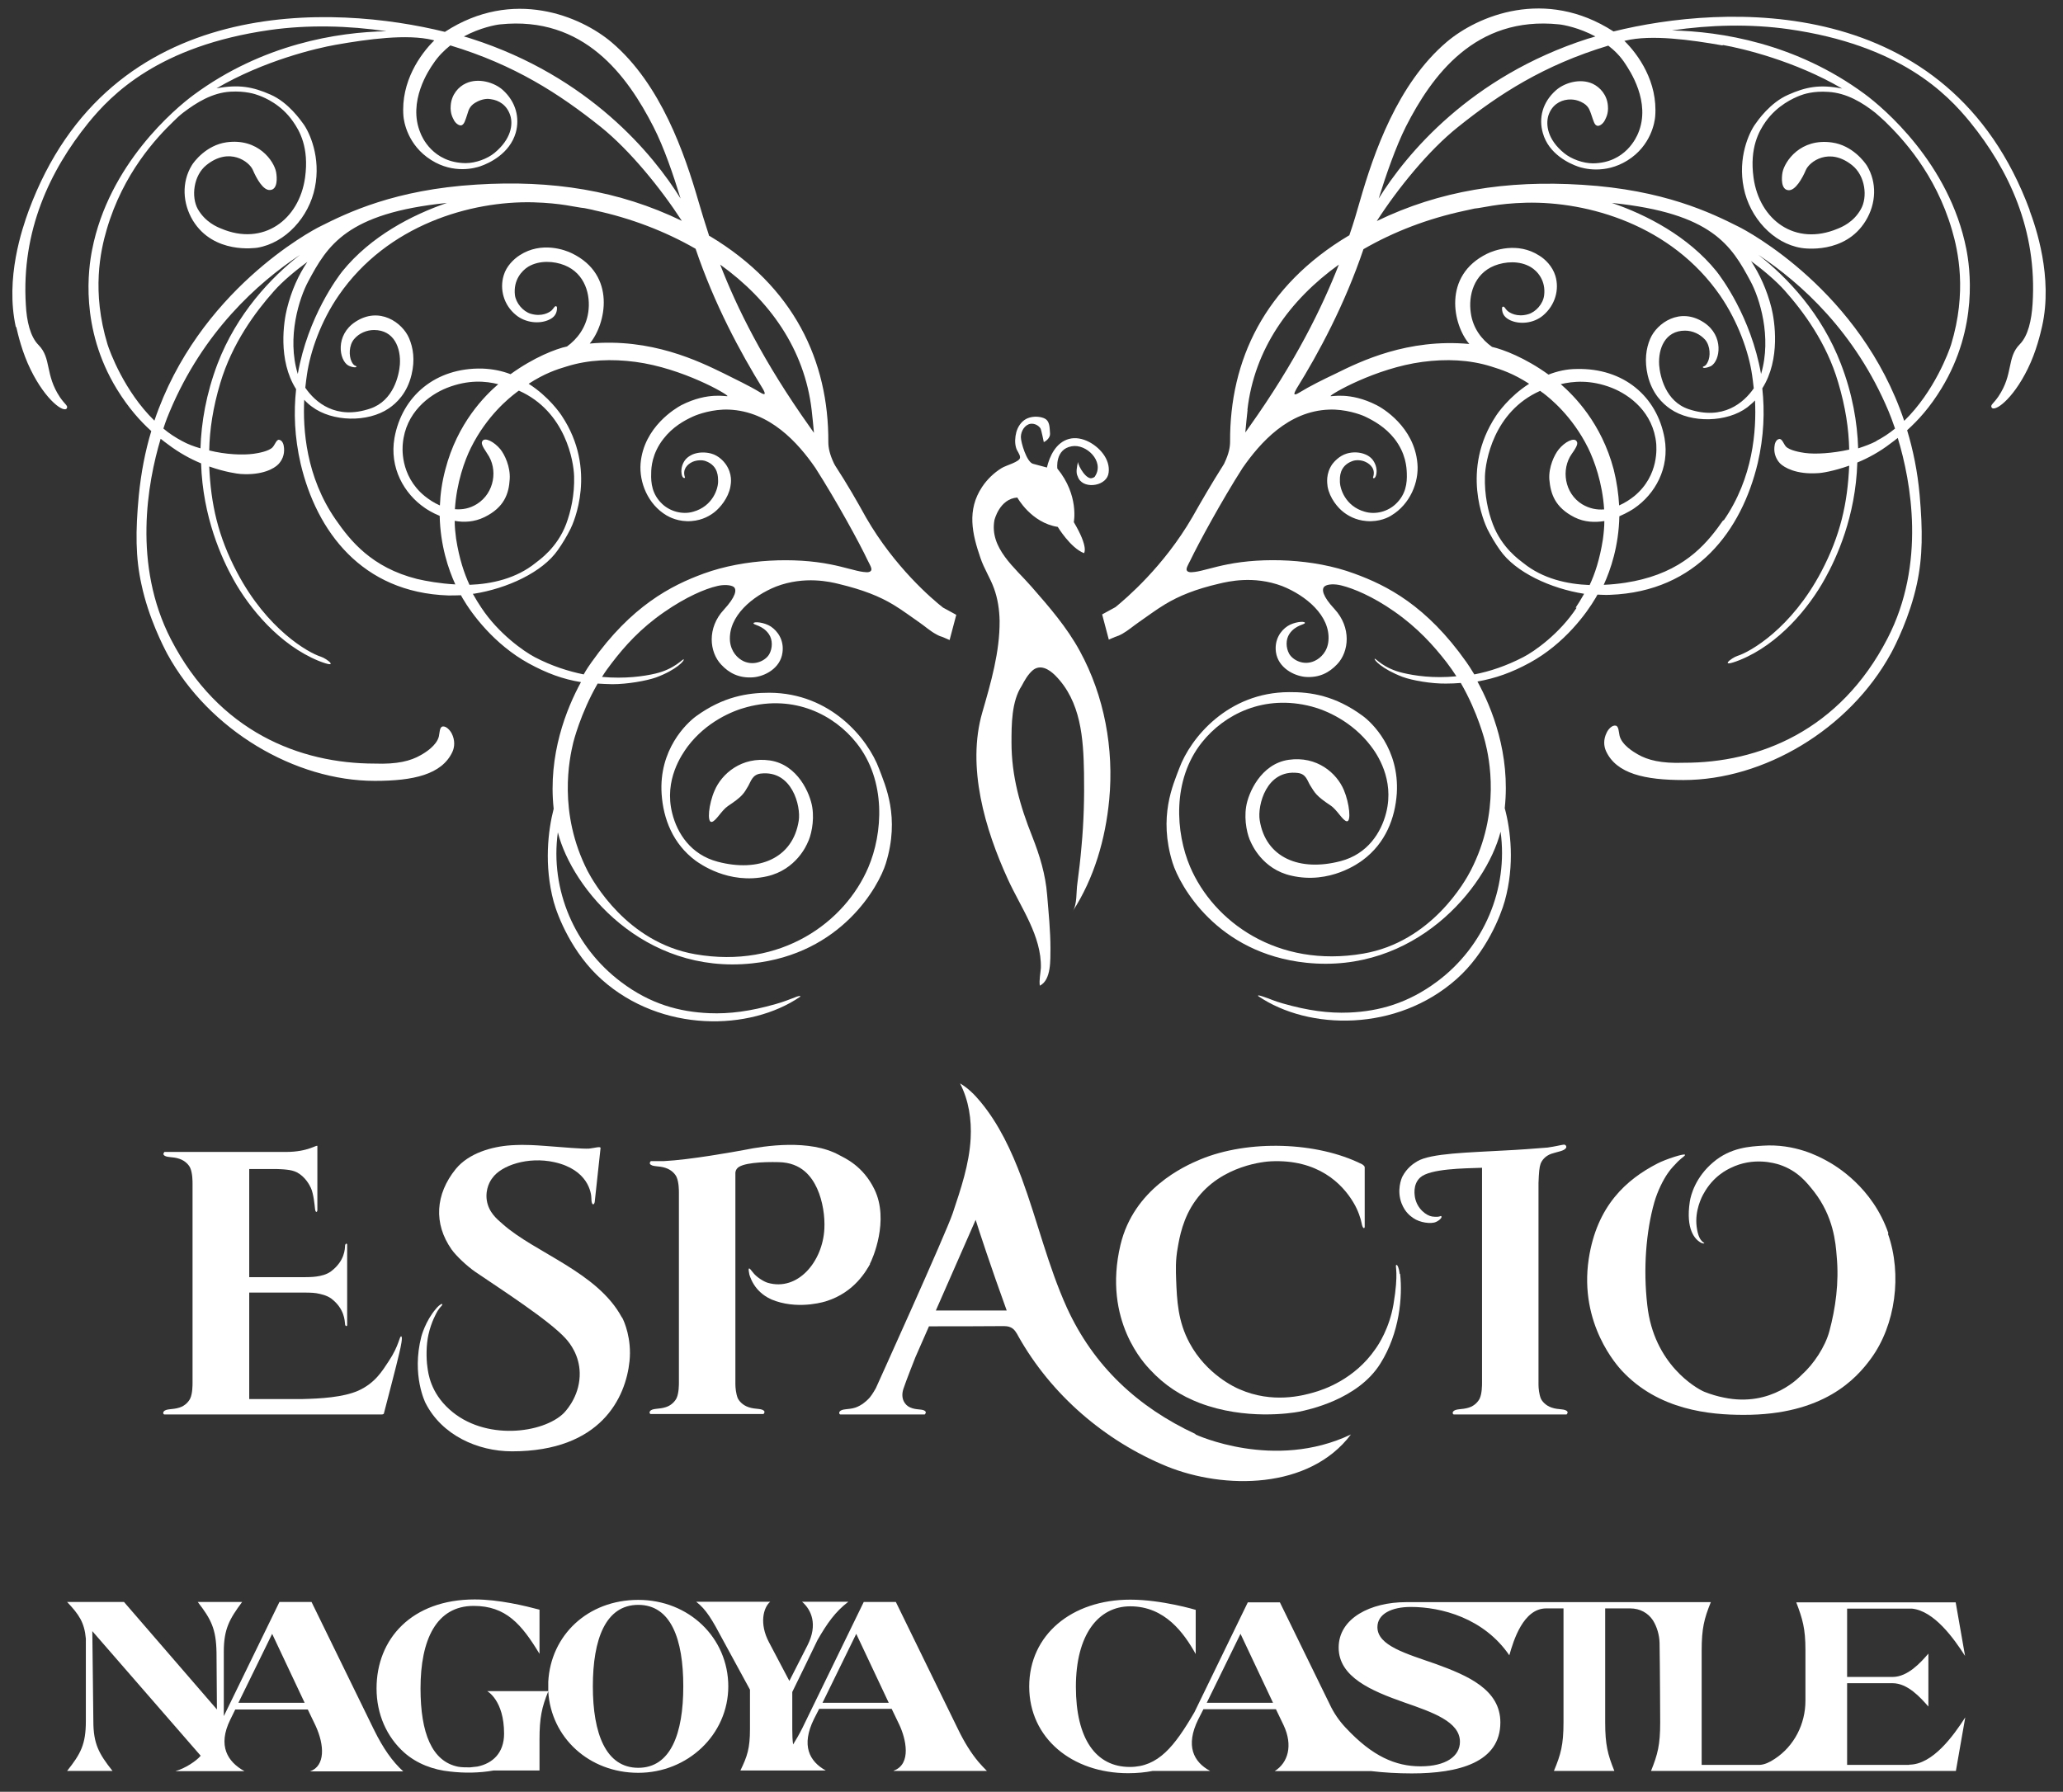<svg width="99" height="86" viewBox="0 0 99 86" fill="none" xmlns="http://www.w3.org/2000/svg">
<rect x="0" y="0" width="99" height="86" fill="#333333" stroke="none"/>
<path d="M97.41 10.11C93.52 -0.42 82.68 0.21 77.43 1.51C74.15 -0.61 70.91 0.76 69.43 2.01C67.06 4.02 65.92 7.36 65.26 9.65C65.12 10.14 64.96 10.7 64.75 11.3C64.75 11.3 64.73 11.3 64.72 11.31C60.67 13.73 59.01 17.3 59.03 21.2C59.03 21.46 58.97 21.78 58.76 22.22C58.75 22.26 58.72 22.29 58.7 22.33C58.13 23.23 57.65 24.06 57.22 24.82C55.84 27.2 54.03 28.73 53.53 29.14L52.89 29.49L53.21 30.7L53.51 30.57C53.51 30.57 53.59 30.55 53.62 30.53L53.68 30.51C53.74 30.48 53.81 30.45 53.86 30.42C54.14 30.26 54.38 30.05 54.64 29.87C55.06 29.58 55.47 29.27 55.9 29.01C56.58 28.6 57.36 28.28 58.52 28.01C58.91 27.92 60.15 27.61 61.53 28.13C62.66 28.58 63.85 29.55 63.75 30.75C63.71 31.26 63.39 31.58 63.09 31.72C62.56 31.97 62.03 31.68 61.86 31.37C61.71 31.09 61.69 30.7 61.88 30.42C62.18 29.98 62.65 29.98 62.62 29.89C62.59 29.8 62.1 29.85 61.79 30.05C61.45 30.27 61.15 30.71 61.23 31.3C61.34 32.06 62.1 32.44 62.64 32.49C63.32 32.54 63.79 32.28 64.17 31.88C64.74 31.28 64.86 30.12 64.04 29.23C63.47 28.62 63.4 28.27 63.57 28.14C63.71 28.03 64.06 28.02 64.37 28.1C64.94 28.24 65.87 28.62 66.91 29.35C68.03 30.13 68.8 30.99 69.42 31.79C69.59 32.01 69.74 32.23 69.89 32.46C68.78 32.57 67.88 32.43 67.33 32.3C66.38 32.08 66.02 31.59 65.97 31.62C65.92 31.66 66.31 32.11 67.31 32.49C67.77 32.66 68.69 32.82 69.39 32.81C69.64 32.81 69.86 32.8 70.1 32.78C70.93 34.21 71.27 35.61 71.27 35.61C71.46 36.36 72.03 38.96 70.58 41.78C70.33 42.27 68.7 45.21 65.42 45.77C61.29 46.48 58.23 44.23 57.11 41.6C56.42 39.98 56.23 37.45 57.68 35.63C58.75 34.29 60.65 33.31 62.94 33.91C63.64 34.09 64.89 34.63 65.78 35.8C66.06 36.16 66.93 37.4 66.52 39.01C66.28 39.96 65.63 40.99 64.34 41.33C62.37 41.85 60.73 41.17 60.45 39.36C60.34 38.67 60.76 36.92 62.28 37.1C62.68 37.15 62.73 37.46 62.87 37.69C63.1 38.06 63.16 38.2 63.85 38.66C64.17 38.87 64.43 39.39 64.63 39.42C64.85 39.45 64.76 38.56 64.49 37.92C64.15 37.11 63.2 36.27 61.83 36.47C60.5 36.67 59.9 38.07 59.8 38.72C59.69 39.41 59.87 40.13 60.03 40.43C60.07 40.51 60.57 41.72 61.97 42.03C63.83 42.46 65.24 41.4 65.4 41.28C66.49 40.47 66.95 39.27 67.03 38.08C67.16 35.95 65.84 34.68 65.38 34.35C64.07 33.39 62.9 33.21 61.86 33.22C58.92 33.23 57.13 35.42 56.59 36.88C56.3 37.66 55.58 39.19 56.27 41.41C56.61 42.5 58.39 45.76 62.69 46.21C67.88 46.75 71.31 42.64 72.01 39.92C72.39 42.68 71.2 45.44 68.98 47.1C67.58 48.15 66.18 48.54 64.74 48.6C63.76 48.64 62.77 48.51 61.55 48.16C61.15 48.05 60.89 47.92 60.63 47.84C60.57 47.82 60.32 47.73 60.38 47.81C62.8 49.46 67.03 49.54 69.9 46.99C71.33 45.72 72.02 43.93 72.21 43.25C72.7 41.5 72.49 39.82 72.21 38.79C72.49 36.18 71.59 33.97 70.9 32.71C71.76 32.56 72.55 32.28 73.41 31.81C75.08 30.9 76.15 29.42 76.57 28.7C76.6 28.65 76.63 28.59 76.66 28.54C76.86 28.55 77.07 28.56 77.27 28.55C81.43 28.39 83.58 25.45 84.35 22.23C84.65 20.94 84.69 19.74 84.57 18.64C85.46 17.24 85.16 15.38 85.01 14.78C84.79 13.9 84.44 13.16 84.03 12.53C84.59 12.94 85.23 13.48 85.64 13.94C86.53 14.94 87.65 16.44 88.21 18.35C88.56 19.52 88.72 20.58 88.74 21.58C87.93 21.76 87.12 21.81 86.61 21.74C86.39 21.71 85.88 21.62 85.7 21.43C85.59 21.3 85.52 21.05 85.38 21.07C85.22 21.1 85.16 21.3 85.15 21.46C85.12 21.79 85.25 22.06 85.42 22.24C85.62 22.44 86.2 22.78 87.23 22.71C87.39 22.71 87.98 22.62 88.74 22.35C88.66 24.16 88.32 25.69 87.4 27.44C85.96 30.17 83.99 31.29 83.38 31.48C83.09 31.57 82.43 32.1 83.49 31.68C85.37 30.92 86.81 29.17 87.58 27.77C88.13 26.78 89.05 24.8 89.13 22.2C89.64 21.99 90.2 21.69 90.73 21.28C90.84 21.2 90.96 21.11 91.07 21.02C91.71 23.12 92.43 27.06 90.58 30.64C88.29 35.08 84.39 36.62 80.8 36.61C79.71 36.65 79.07 36.48 78.6 36.21C78.39 36.09 77.83 35.76 77.72 35.31C77.68 35.13 77.68 34.86 77.54 34.83C77.36 34.79 77.17 35.01 77.1 35.17C76.94 35.49 76.96 35.81 77.07 36.05C77.57 37.14 78.94 37.44 80.79 37.44C84.62 37.44 88.74 35.03 90.75 31.35C90.94 31 91.65 29.61 91.99 28.02C92.27 26.72 92.27 25.46 92.12 23.75C92.02 22.64 91.81 21.61 91.52 20.65C92.05 20.17 92.61 19.56 93.17 18.64C94.96 15.7 94.53 12.81 94.36 11.95C93.55 7.85 90.39 5.18 89.48 4.51C86.17 2.07 82.57 1.51 80.23 1.46C82.06 1.19 83.99 1.14 85.83 1.4C91.16 2.16 93.42 4.48 94.55 5.87C96.39 8.14 97.77 11.03 97.54 14.59C97.49 15.36 97.33 16.11 96.93 16.52C96.29 17.16 96.63 17.95 95.9 19.03C95.66 19.38 95.51 19.43 95.57 19.55C95.69 19.8 96.57 19.21 97.31 17.7C97.72 16.87 97.92 16 98 15.65C98.52 13.3 97.7 10.91 97.39 10.08M67.47 6.07C68.71 3.64 70.79 0.75 74.82 1.17C75.03 1.19 75.78 1.33 76.56 1.75C76.43 1.79 76.31 1.83 76.19 1.86C70.54 3.68 67.47 7.42 66.16 9.53C66.51 8.41 66.97 7.07 67.47 6.07ZM59.86 19.68C60.19 16.76 61.88 14.4 64.25 12.7C63.44 14.77 62.17 17.37 59.95 20.49C59.89 20.58 59.82 20.67 59.76 20.76C59.8 20.37 59.83 19.98 59.87 19.67M75.66 29.17C74.85 30.41 73.63 31.27 73.1 31.54C72.27 31.97 71.48 32.23 70.75 32.37C70.59 32.11 70.46 31.9 70.37 31.78C68.46 29.07 66.56 28.1 64.99 27.53C63.02 26.8 60.59 26.75 58.9 27.09C58.23 27.22 57.68 27.41 57.34 27.45C57.09 27.49 56.98 27.45 56.95 27.37C56.91 27.28 57.02 27.1 57.12 26.9C57.52 26.07 58.62 24.04 59.63 22.46C60.48 21.24 61.82 19.73 63.78 19.66C64.55 19.63 65.26 19.88 65.5 19.99C65.92 20.19 66.48 20.5 66.92 21.06C67.47 21.77 67.5 22.44 67.51 22.71C67.53 23.2 67.46 23.73 66.99 24.18C66.62 24.54 66.03 24.72 65.49 24.56C64.56 24.3 64.28 23.44 64.3 23.06C64.3 22.94 64.26 22.36 64.9 22.13C65.06 22.07 65.32 22.07 65.53 22.17C65.79 22.29 66.02 22.54 65.89 22.91C65.87 22.96 66 23.02 66.05 22.75C66.1 22.46 65.98 22.2 65.85 22.04C65.76 21.94 65.65 21.86 65.52 21.81C65.26 21.7 64.93 21.68 64.63 21.77C64.26 21.88 64.02 22.17 63.94 22.27C63.61 22.74 63.69 23.2 63.71 23.36C63.81 23.91 64.2 24.37 64.46 24.57C64.66 24.73 65.04 24.97 65.58 25.01C66.21 25.06 66.65 24.82 66.77 24.74C67.67 24.2 68.1 23.14 68.02 22.25C67.87 20.47 66.31 19.57 66.07 19.45C64.76 18.78 63.85 19.06 63.85 19.01C63.84 18.93 66.01 17.67 68.26 17.37C69.39 17.22 70.51 17.26 71.56 17.59C72.04 17.74 72.61 17.92 73.38 18.42C72.41 19.04 71.86 19.85 71.79 19.96C70.07 22.56 71.25 25.12 71.37 25.38C71.55 25.74 71.76 26.09 71.98 26.4C72.72 27.47 74.42 28.25 76.02 28.5C75.87 28.77 75.73 28.99 75.61 29.17M76.28 28.08C75.21 28.04 74.04 27.78 73.11 27.03C72.92 26.88 72.07 26.3 71.64 25.16C71.41 24.56 71.23 23.75 71.26 22.86C71.28 22.17 71.66 19.76 73.91 18.76C73.96 18.8 74.01 18.84 74.06 18.87C74.36 19.1 75.44 19.95 76.21 21.5C76.5 22.09 76.9 23.17 76.98 24.45C76.63 24.48 76.27 24.41 75.92 24.2C75.08 23.68 74.9 22.53 75.43 21.78C75.71 21.39 75.72 21.27 75.66 21.18C75.54 20.98 75.09 21.21 74.8 21.57C74.59 21.83 74.31 22.42 74.35 23.01C74.41 23.69 74.61 24.35 75.56 24.83C76.04 25.07 76.54 25.08 76.99 25.01C76.99 25.29 76.96 25.59 76.92 25.89C76.77 26.85 76.53 27.56 76.28 28.09M74.89 18.44C75.48 18.3 76.32 18.21 77.36 18.62C78.21 18.96 79.34 19.79 79.48 21.3C79.48 21.41 79.65 22.8 78.43 23.81C78.23 23.97 77.99 24.13 77.7 24.26C77.67 23.72 77.59 23.14 77.44 22.54C76.85 20.3 75.53 18.99 74.9 18.44M82.7 24.96C81.99 25.98 80.98 27.26 78.79 27.81C78.36 27.92 77.71 28.04 76.96 28.07C77.29 27.35 77.68 26.21 77.71 24.78C78.08 24.62 78.35 24.45 78.42 24.4C79.42 23.72 80.13 22.47 79.88 21.04C79.52 19.03 77.92 17.66 75.67 17.71C75.18 17.71 74.72 17.82 74.31 17.98C73.19 17.17 72.13 16.77 71.6 16.65C71.11 16.3 70.68 15.76 70.58 15.01C70.46 14.19 70.72 13.15 71.72 12.75C72.23 12.55 72.92 12.5 73.46 12.82C73.78 13.01 74.19 13.47 74.1 14.18C74.05 14.58 73.71 14.97 73.34 15.08C72.8 15.24 72.44 15.01 72.34 14.92C72.25 14.84 72.21 14.74 72.16 14.72C72.11 14.71 72.08 14.73 72.08 14.8C72.08 15.08 72.22 15.25 72.47 15.37C72.92 15.58 73.59 15.53 74.05 15.14C74.63 14.65 74.84 13.9 74.64 13.24C74.5 12.78 74.15 12.44 73.87 12.27C72.82 11.59 71.68 12.02 71.36 12.18C69.22 13.23 69.72 15.59 70.51 16.51C67.55 16.24 65.29 17.34 64.08 17.94C63.49 18.22 62.86 18.53 62.34 18.85C62.04 19.03 62.09 18.89 62.21 18.67C63.29 16.93 64.53 14.62 65.43 11.96C66.9 11.11 68.54 10.49 70.26 10.12C70.43 10.08 70.6 10.05 70.76 10.01C71.21 9.97 71.81 9.77 73.23 9.73C76.21 9.66 80.21 10.8 82.55 14.19C83.4 15.43 83.92 16.89 84.08 18C84.1 18.14 84.13 18.36 84.16 18.64C83.68 19.33 82.69 20.19 81.04 19.64C79.92 19.27 79.66 18.04 79.62 17.52C79.57 16.74 79.9 15.87 80.86 15.87C81.22 15.87 81.58 16.03 81.83 16.31C82.08 16.61 82.09 17.11 81.95 17.38C81.84 17.61 81.74 17.57 81.72 17.61C81.71 17.62 81.72 17.66 81.79 17.66C81.87 17.66 82 17.62 82.11 17.57C82.55 17.31 82.74 16.12 81.77 15.48C80.62 14.72 79.51 15.51 79.19 16.26C78.99 16.73 78.91 17.31 79.07 18.01C79.28 18.89 79.78 19.37 80.16 19.63C81.16 20.32 82.88 20.28 83.85 19.55C83.98 19.44 84.11 19.34 84.22 19.22C84.29 20.65 84.14 22.93 82.71 24.99M84.51 17.95C84.02 15.19 82.59 13.3 82.37 13.02C81.01 11.34 79.02 10.31 77.35 9.74C82.17 10.23 83.09 11.79 84.01 13.51C84.43 14.29 85.04 16.17 84.51 17.95ZM90.05 21.17C89.78 21.31 89.48 21.42 89.17 21.52C89.13 20.28 88.9 18.91 88.34 17.46C87.42 15.06 85.78 13.32 84.38 12.23C86.43 13.59 89.03 15.93 90.63 19.74C90.71 19.92 90.81 20.2 90.94 20.57C90.66 20.8 90.36 21 90.03 21.17M82.68 2.16C83.6 2.32 86.13 2.92 88.4 4.25C87.33 4.04 86.66 4.17 85.81 4.55C84.94 4.93 84.35 5.79 84.23 5.96C83.94 6.36 83.38 7.56 83.68 9.02C83.96 10.43 85.08 11.68 86.44 11.9C86.55 11.92 88.54 12.22 89.53 10.6C90.04 9.77 90.08 8.76 89.59 7.95C89.48 7.78 88.9 6.98 87.92 6.84C86.4 6.62 85.65 7.74 85.54 8.27C85.49 8.54 85.46 9.11 85.83 9.13C86.16 9.15 86.49 8.56 86.66 8.16C86.83 7.76 87.78 7.05 88.88 7.93C89.52 8.44 89.63 9.47 89.3 10.04C88.95 10.67 88.38 10.9 88.18 10.98C86.15 11.83 84.43 10.56 84.15 8.53C83.95 7.09 84.42 6.28 84.73 5.84C85.3 5.04 86.07 4.71 86.37 4.59C86.55 4.52 87.02 4.36 87.73 4.41C88.62 4.46 89.38 4.93 89.99 5.41C90.15 5.54 90.3 5.69 90.46 5.83C91.27 6.62 92.88 8.32 93.67 11.03C93.97 12.05 94.4 14.01 93.63 16.54C93.53 16.86 92.83 18.79 91.38 20.2C89.28 13.96 83.84 11.08 83.43 10.88C82.12 10.22 79.84 9.11 75.93 8.87C72.3 8.64 69.08 9.15 66.07 10.61C67.08 9.04 68.56 7.22 69.95 6.11C71.94 4.51 74.1 3.12 77.18 2.19C77.48 2.42 77.77 2.71 78 3.07C78.18 3.35 79.25 4.89 78.61 6.4C78.54 6.56 78.02 7.82 76.45 7.84C75.96 7.84 75.4 7.63 75.06 7.35C74.25 6.69 74.18 5.98 74.3 5.56C74.46 5.05 74.85 4.82 75.24 4.78C75.32 4.78 75.63 4.73 76 4.96C76.27 5.13 76.3 5.35 76.35 5.46C76.48 5.84 76.51 5.98 76.63 6.03C76.74 6.08 76.93 5.95 77.02 5.76C77.04 5.7 77.2 5.48 77.16 5.07C77.12 4.56 76.79 4.19 76.43 4.02C75.82 3.74 75.06 3.98 74.66 4.34C74.02 4.91 73.83 5.67 74.04 6.39C74.32 7.39 75.3 7.85 75.74 8C75.97 8.08 77.01 8.38 78.1 7.7C79.24 6.99 79.41 5.84 79.43 5.59C79.56 3.93 78.62 2.62 77.95 1.96C77.96 1.96 77.99 1.96 78 1.95C79.25 1.65 81.13 1.91 82.66 2.18" fill="white"/>
<path d="M0.78 15.69C0.86 16.04 1.06 16.91 1.47 17.74C2.21 19.25 3.09 19.84 3.21 19.59C3.27 19.47 3.12 19.42 2.88 19.07C2.15 17.98 2.48 17.2 1.85 16.56C1.45 16.16 1.28 15.41 1.24 14.63C1.02 11.07 2.4 8.18 4.23 5.91C5.35 4.53 7.62 2.2 12.95 1.44C14.79 1.18 16.72 1.23 18.55 1.5C16.21 1.54 12.61 2.11 9.3 4.55C8.39 5.22 5.22 7.89 4.42 11.99C4.25 12.85 3.81 15.74 5.61 18.68C6.17 19.59 6.73 20.21 7.26 20.69C6.97 21.65 6.77 22.68 6.66 23.79C6.5 25.5 6.5 26.76 6.79 28.06C7.13 29.66 7.84 31.03 8.03 31.39C10.04 35.06 14.16 37.48 17.99 37.48C19.83 37.48 21.2 37.18 21.71 36.09C21.82 35.85 21.84 35.53 21.68 35.21C21.6 35.05 21.41 34.84 21.24 34.87C21.09 34.9 21.1 35.17 21.06 35.35C20.95 35.79 20.4 36.13 20.18 36.25C19.71 36.52 19.07 36.69 17.98 36.65C14.39 36.65 10.49 35.12 8.2 30.68C6.36 27.1 7.08 23.16 7.71 21.06C7.82 21.15 7.94 21.24 8.05 21.32C8.59 21.73 9.14 22.03 9.65 22.24C9.73 24.83 10.65 26.82 11.2 27.81C11.97 29.2 13.41 30.95 15.29 31.72C16.35 32.14 15.69 31.61 15.4 31.52C14.79 31.33 12.82 30.21 11.38 27.48C10.46 25.74 10.12 24.2 10.04 22.39C10.8 22.66 11.4 22.74 11.55 22.75C12.59 22.82 13.16 22.49 13.36 22.28C13.53 22.1 13.66 21.84 13.63 21.5C13.62 21.34 13.56 21.14 13.4 21.11C13.27 21.08 13.2 21.34 13.08 21.47C12.9 21.66 12.39 21.75 12.17 21.78C11.66 21.85 10.84 21.82 10.04 21.62C10.06 20.62 10.22 19.56 10.57 18.39C11.14 16.48 12.25 14.98 13.14 13.98C13.55 13.51 14.19 12.98 14.75 12.57C14.33 13.19 13.99 13.93 13.77 14.82C13.62 15.42 13.32 17.28 14.21 18.68C14.09 19.77 14.13 20.98 14.43 22.27C15.19 25.48 17.35 28.44 21.51 28.58C21.71 28.58 21.91 28.58 22.12 28.57C22.16 28.63 22.18 28.69 22.21 28.73C22.63 29.45 23.7 30.92 25.37 31.84C26.23 32.31 27.01 32.6 27.88 32.74C27.19 34 26.29 36.22 26.57 38.82C26.3 39.86 26.1 41.53 26.57 43.28C26.76 43.97 27.45 45.75 28.88 47.02C31.75 49.58 35.99 49.49 38.4 47.84C38.46 47.76 38.2 47.84 38.15 47.87C37.9 47.96 37.63 48.08 37.23 48.19C36.01 48.54 35.01 48.67 34.04 48.63C32.6 48.57 31.2 48.19 29.8 47.13C27.58 45.46 26.39 42.71 26.77 39.95C27.46 42.67 30.89 46.79 36.09 46.24C40.39 45.79 42.18 42.52 42.51 41.44C43.2 39.22 42.48 37.69 42.19 36.91C41.65 35.45 39.86 33.26 36.92 33.25C35.88 33.25 34.71 33.43 33.4 34.38C32.94 34.72 31.61 35.98 31.75 38.11C31.83 39.3 32.29 40.5 33.38 41.31C33.54 41.42 34.95 42.48 36.81 42.06C38.22 41.74 38.72 40.53 38.75 40.46C38.91 40.16 39.09 39.44 38.98 38.75C38.88 38.1 38.29 36.7 36.95 36.5C35.59 36.3 34.63 37.14 34.29 37.95C34.01 38.59 33.92 39.48 34.15 39.45C34.35 39.43 34.62 38.9 34.93 38.69C35.62 38.23 35.69 38.1 35.91 37.72C36.04 37.49 36.11 37.18 36.5 37.13C38.02 36.95 38.44 38.71 38.33 39.39C38.05 41.2 36.41 41.88 34.44 41.36C33.15 41.02 32.5 40 32.26 39.04C31.85 37.43 32.73 36.2 33 35.83C33.89 34.65 35.14 34.12 35.84 33.94C38.12 33.33 40.03 34.31 41.1 35.66C42.55 37.48 42.36 40.01 41.67 41.63C40.55 44.26 37.49 46.52 33.36 45.8C30.08 45.23 28.46 42.3 28.2 41.81C26.76 38.99 27.33 36.39 27.51 35.64C27.51 35.64 27.85 34.25 28.68 32.81C28.91 32.82 29.14 32.84 29.39 32.84C30.1 32.84 31.01 32.68 31.47 32.52C32.48 32.15 32.86 31.69 32.81 31.65C32.76 31.61 32.39 32.11 31.45 32.33C30.9 32.46 29.99 32.59 28.89 32.49C29.03 32.26 29.19 32.04 29.36 31.82C29.98 31.01 30.74 30.16 31.87 29.38C32.92 28.65 33.84 28.26 34.41 28.13C34.72 28.05 35.07 28.07 35.21 28.17C35.37 28.3 35.31 28.64 34.74 29.26C33.92 30.14 34.04 31.3 34.61 31.9C34.98 32.3 35.46 32.56 36.14 32.51C36.68 32.47 37.45 32.09 37.55 31.32C37.63 30.73 37.33 30.3 36.99 30.07C36.68 29.87 36.19 29.82 36.16 29.91C36.13 30 36.6 30 36.9 30.44C37.09 30.72 37.07 31.12 36.92 31.39C36.76 31.69 36.23 31.98 35.69 31.74C35.39 31.6 35.08 31.28 35.03 30.77C34.94 29.57 36.12 28.6 37.25 28.15C38.62 27.63 39.86 27.93 40.26 28.03C41.42 28.31 42.2 28.62 42.88 29.03C43.31 29.29 43.72 29.6 44.14 29.89C44.4 30.07 44.64 30.29 44.92 30.44C44.98 30.48 45.04 30.5 45.1 30.53L45.16 30.55C45.16 30.55 45.23 30.57 45.27 30.59L45.57 30.72L45.89 29.51L45.25 29.16C44.74 28.76 42.93 27.22 41.56 24.84C41.14 24.08 40.66 23.24 40.08 22.35C40.06 22.31 40.04 22.27 40.02 22.24C39.81 21.8 39.75 21.48 39.75 21.22C39.77 17.33 38.11 13.76 34.06 11.33C34.06 11.33 34.04 11.33 34.03 11.32C33.83 10.71 33.66 10.15 33.52 9.67C32.86 7.39 31.72 4.04 29.35 2.03C27.87 0.78 24.62 -0.6 21.35 1.53C16.1 0.23 5.26 -0.41 1.37 10.13C1.07 10.96 0.24 13.35 0.76 15.7M32.66 9.53C31.35 7.41 28.27 3.67 22.63 1.86C22.51 1.82 22.38 1.78 22.26 1.75C23.04 1.33 23.79 1.19 24 1.17C28.03 0.75 30.11 3.65 31.35 6.07C31.87 7.08 32.32 8.42 32.66 9.53ZM39.05 20.76C38.99 20.67 38.92 20.58 38.86 20.49C36.64 17.37 35.36 14.77 34.56 12.7C36.93 14.4 38.61 16.76 38.95 19.68C38.99 19.98 39.02 20.38 39.06 20.77M22.73 28.5C24.33 28.25 26.03 27.47 26.77 26.4C26.99 26.09 27.2 25.74 27.38 25.38C27.51 25.12 28.68 22.55 26.96 19.96C26.89 19.85 26.34 19.04 25.37 18.42C26.14 17.92 26.72 17.73 27.19 17.59C28.24 17.26 29.36 17.22 30.5 17.37C32.75 17.67 34.93 18.93 34.91 19.01C34.91 19.06 34 18.78 32.69 19.45C32.45 19.58 30.89 20.48 30.74 22.25C30.67 23.15 31.09 24.21 31.99 24.74C32.11 24.81 32.56 25.06 33.18 25.01C33.73 24.97 34.1 24.73 34.3 24.57C34.55 24.37 34.95 23.91 35.05 23.36C35.08 23.2 35.16 22.75 34.82 22.27C34.74 22.16 34.5 21.87 34.13 21.77C33.83 21.69 33.51 21.7 33.24 21.81C33.11 21.87 33 21.94 32.91 22.04C32.78 22.19 32.66 22.45 32.71 22.75C32.75 23 32.89 22.95 32.87 22.91C32.74 22.54 32.97 22.29 33.23 22.17C33.43 22.08 33.7 22.07 33.86 22.13C34.5 22.36 34.45 22.94 34.46 23.06C34.48 23.45 34.2 24.3 33.27 24.56C32.73 24.72 32.13 24.53 31.77 24.18C31.3 23.73 31.23 23.2 31.25 22.71C31.25 22.44 31.29 21.76 31.84 21.06C32.28 20.49 32.84 20.18 33.26 19.99C33.5 19.88 34.21 19.63 34.98 19.66C36.94 19.74 38.29 21.24 39.13 22.46C40.14 24.04 41.25 26.07 41.64 26.9C41.74 27.1 41.85 27.28 41.81 27.37C41.77 27.45 41.68 27.49 41.42 27.45C41.08 27.41 40.53 27.22 39.86 27.09C38.17 26.75 35.75 26.81 33.77 27.53C32.21 28.1 30.3 29.08 28.39 31.78C28.3 31.91 28.16 32.1 28.01 32.37C27.28 32.22 26.48 31.97 25.66 31.54C25.13 31.26 23.92 30.41 23.1 29.17C22.98 28.99 22.84 28.77 22.69 28.5M21.89 25.88C21.85 25.58 21.82 25.29 21.82 25C22.26 25.08 22.76 25.06 23.25 24.82C24.21 24.35 24.42 23.68 24.46 23C24.5 22.41 24.22 21.82 24.01 21.56C23.72 21.21 23.27 20.97 23.15 21.17C23.09 21.26 23.11 21.37 23.38 21.77C23.91 22.52 23.73 23.66 22.89 24.19C22.54 24.41 22.18 24.47 21.83 24.44C21.91 23.17 22.3 22.09 22.6 21.49C23.37 19.94 24.45 19.09 24.75 18.86C24.8 18.82 24.85 18.78 24.9 18.75C27.15 19.75 27.53 22.16 27.55 22.85C27.58 23.74 27.39 24.56 27.17 25.15C26.74 26.29 25.89 26.87 25.7 27.02C24.77 27.77 23.6 28.03 22.53 28.07C22.28 27.53 22.04 26.83 21.89 25.87M21.37 22.54C21.21 23.14 21.13 23.72 21.11 24.26C20.83 24.14 20.58 23.97 20.38 23.81C19.16 22.81 19.32 21.41 19.33 21.3C19.46 19.8 20.59 18.96 21.44 18.62C22.48 18.21 23.31 18.29 23.91 18.44C23.27 18.99 21.95 20.3 21.37 22.54ZM14.6 19.19C14.71 19.31 14.83 19.42 14.97 19.52C15.94 20.25 17.65 20.29 18.66 19.6C19.03 19.35 19.54 18.87 19.75 17.98C19.92 17.28 19.83 16.7 19.63 16.23C19.31 15.48 18.2 14.69 17.05 15.45C16.08 16.09 16.27 17.28 16.71 17.54C16.82 17.6 16.95 17.63 17.03 17.63C17.11 17.63 17.11 17.6 17.1 17.58C17.08 17.55 16.98 17.58 16.87 17.35C16.74 17.08 16.74 16.58 16.99 16.28C17.23 15.99 17.6 15.84 17.95 15.84C18.92 15.84 19.24 16.71 19.19 17.49C19.15 18.01 18.89 19.23 17.77 19.61C16.12 20.17 15.13 19.31 14.65 18.61C14.68 18.33 14.71 18.12 14.73 17.98C14.89 16.87 15.4 15.41 16.26 14.17C18.6 10.78 22.6 9.64 25.58 9.71C26.99 9.75 27.6 9.95 28.05 9.99C28.22 10.03 28.38 10.05 28.55 10.1C30.27 10.47 31.92 11.1 33.38 11.94C34.28 14.6 35.52 16.9 36.6 18.65C36.73 18.87 36.77 19.02 36.47 18.83C35.95 18.51 35.3 18.21 34.73 17.92C33.52 17.33 31.25 16.22 28.3 16.49C29.08 15.56 29.59 13.2 27.45 12.16C27.13 12 25.99 11.57 24.94 12.25C24.66 12.43 24.3 12.77 24.17 13.22C23.97 13.88 24.17 14.64 24.76 15.12C25.22 15.5 25.89 15.56 26.34 15.35C26.59 15.24 26.73 15.06 26.73 14.78C26.73 14.72 26.7 14.68 26.65 14.7C26.61 14.71 26.56 14.81 26.47 14.9C26.37 14.99 26.01 15.22 25.47 15.06C25.1 14.95 24.76 14.55 24.71 14.16C24.63 13.45 25.03 13 25.35 12.8C25.89 12.48 26.59 12.53 27.09 12.73C28.09 13.13 28.35 14.17 28.23 14.99C28.12 15.74 27.69 16.28 27.21 16.63C26.68 16.74 25.62 17.15 24.5 17.96C24.09 17.8 23.64 17.71 23.14 17.69C20.89 17.64 19.29 19.02 18.93 21.02C18.68 22.45 19.39 23.7 20.39 24.38C20.46 24.43 20.73 24.61 21.1 24.76C21.13 26.18 21.52 27.33 21.85 28.05C21.11 28.01 20.45 27.89 20.02 27.79C17.83 27.24 16.81 25.95 16.11 24.94C14.68 22.88 14.53 20.6 14.6 19.17M14.79 13.51C15.71 11.79 16.63 10.23 21.45 9.74C19.78 10.31 17.79 11.34 16.43 13.02C16.21 13.3 14.78 15.19 14.29 17.95C13.75 16.18 14.37 14.29 14.79 13.51ZM7.84 20.57C7.96 20.2 8.07 19.92 8.15 19.74C9.75 15.93 12.35 13.59 14.4 12.23C13 13.32 11.36 15.06 10.44 17.46C9.89 18.91 9.66 20.28 9.62 21.52C9.31 21.43 9.01 21.32 8.74 21.17C8.42 21 8.11 20.8 7.83 20.56M20.79 1.93C20.79 1.93 20.83 1.93 20.84 1.94C20.17 2.6 19.23 3.92 19.36 5.57C19.38 5.82 19.55 6.96 20.69 7.68C21.78 8.37 22.82 8.06 23.05 7.98C23.49 7.83 24.46 7.37 24.75 6.37C24.95 5.66 24.76 4.89 24.13 4.32C23.73 3.96 22.96 3.72 22.36 4C22 4.16 21.67 4.54 21.63 5.05C21.59 5.46 21.75 5.69 21.77 5.74C21.85 5.92 22.05 6.06 22.16 6.01C22.28 5.95 22.32 5.81 22.44 5.44C22.48 5.32 22.52 5.11 22.79 4.94C23.16 4.71 23.46 4.74 23.55 4.76C23.94 4.81 24.33 5.04 24.49 5.55C24.62 5.97 24.54 6.67 23.73 7.34C23.39 7.62 22.83 7.83 22.34 7.83C20.76 7.81 20.24 6.55 20.18 6.39C19.54 4.88 20.6 3.33 20.79 3.06C21.02 2.71 21.31 2.42 21.61 2.18C24.69 3.11 26.84 4.5 28.84 6.1C30.23 7.22 31.71 9.04 32.72 10.6C29.71 9.14 26.49 8.63 22.86 8.86C18.95 9.1 16.67 10.21 15.36 10.87C14.95 11.07 9.51 13.96 7.41 20.19C5.96 18.78 5.26 16.85 5.16 16.53C4.39 14 4.82 12.04 5.12 11.02C5.91 8.31 7.51 6.61 8.33 5.82C8.48 5.67 8.63 5.53 8.8 5.4C9.42 4.93 10.18 4.45 11.06 4.4C11.77 4.36 12.24 4.51 12.42 4.58C12.72 4.69 13.5 5.02 14.06 5.83C14.37 6.27 14.84 7.07 14.64 8.52C14.36 10.55 12.63 11.83 10.61 10.97C10.41 10.89 9.85 10.66 9.49 10.03C9.17 9.45 9.28 8.42 9.91 7.92C11.01 7.04 11.96 7.76 12.13 8.15C12.31 8.57 12.63 9.15 12.96 9.12C13.33 9.1 13.3 8.53 13.25 8.26C13.15 7.73 12.39 6.62 10.87 6.83C9.89 6.97 9.3 7.77 9.2 7.94C8.71 8.75 8.76 9.76 9.26 10.59C10.26 12.21 12.25 11.9 12.35 11.89C13.71 11.66 14.83 10.41 15.11 9.01C15.41 7.55 14.85 6.35 14.56 5.95C14.43 5.78 13.85 4.92 12.98 4.54C12.14 4.17 11.47 4.04 10.39 4.24C12.66 2.91 15.19 2.31 16.11 2.15C17.64 1.88 19.53 1.62 20.77 1.92" fill="white"/>
<path d="M52.45 22.93C52.16 23.1 51.74 22.37 51.73 22.17C51.69 22.37 51.61 22.68 51.72 22.87C51.92 23.49 53.01 23.37 53.18 22.79C53.26 22.49 53.18 22.16 53.01 21.89C52.68 21.36 51.93 20.89 51.29 21.07C50.68 21.24 50.37 21.88 50.24 22.44L49.57 22.26C49.27 22.18 48.99 21.24 48.99 20.98C48.99 20.69 49.18 20.38 49.46 20.34C49.64 20.32 49.83 20.41 49.93 20.56C49.97 20.62 50.09 21.22 50.09 21.22C50.23 21.16 50.4 20.99 50.39 20.82C50.37 20.6 50.39 20.28 50.2 20.13C50.12 20.07 50.02 20.04 49.92 20.02C49.69 19.98 49.45 20 49.24 20.11C49 20.24 48.84 20.49 48.77 20.75C48.71 20.98 48.69 21.26 48.76 21.49C48.8 21.65 48.96 21.81 48.95 21.96C48.95 22.17 48.28 22.33 48.06 22.47C47.69 22.7 47.37 23.01 47.13 23.37C46.39 24.48 46.65 25.62 47.05 26.78C47.22 27.29 47.52 27.74 47.7 28.24C47.88 28.73 47.96 29.27 47.97 29.8C47.98 31.3 47.55 32.77 47.14 34.19C46.38 36.81 47.27 39.81 48.37 42.21C48.98 43.55 49.99 44.92 49.95 46.46C49.93 46.73 49.86 47.05 49.9 47.31C50.46 47.03 50.4 46.05 50.41 45.54C50.41 44.67 50.32 43.81 50.25 42.95C50.17 41.96 49.9 41.08 49.54 40.16C48.95 38.69 48.54 37.24 48.54 35.64C48.54 34.79 48.54 33.66 49.03 32.92C49.16 32.67 49.33 32.37 49.55 32.18C49.91 31.87 50.33 32.11 50.64 32.42C51.88 33.67 51.99 35.45 52.02 37.1C52.04 38.27 52.01 39.45 51.9 40.62C51.85 41.22 51.78 41.81 51.7 42.41C51.64 42.8 51.7 43.41 51.47 43.75C52.51 42.15 53.05 40.27 53.23 38.38C53.46 35.94 53 33.41 51.82 31.25C51.2 30.11 50.35 29.13 49.5 28.16C48.71 27.25 47.48 26.31 47.72 24.97C47.72 24.97 47.96 23.94 48.82 23.88C48.82 23.88 49.48 25.09 50.76 25.29C50.76 25.29 51.37 26.3 52.02 26.55C52.02 26.55 52.26 26.29 51.53 25.06C51.53 25.06 51.79 23.77 50.74 22.49C50.74 22.49 50.62 21.56 51.43 21.42C52.13 21.29 53 22.14 52.56 22.84C52.55 22.87 52.52 22.9 52.5 22.91" fill="white"/>
<path d="M29.84 63.23C28.67 61.05 25.66 60.13 24.11 58.74C23.87 58.53 23.45 58.2 23.36 57.61C23.28 57.05 23.54 56.65 23.63 56.54C24.05 55.94 25.33 55.5 26.6 55.78C28.22 56.14 28.38 57.25 28.38 57.53C28.38 57.87 28.51 57.86 28.54 57.69C28.54 57.65 28.82 55.14 28.82 55.1C28.82 55.01 28.54 55.1 28.27 55.13C27.97 55.15 27.06 55.07 26.15 55C25.09 54.92 24.79 54.96 24.53 54.97C23.6 55.03 22.49 55.35 21.87 56.11C20.89 57.32 20.8 58.73 21.67 59.97C21.9 60.29 22.4 60.76 22.8 61.04C24.05 61.89 26.35 63.37 27.14 64.24C27.37 64.49 27.8 65.06 27.82 65.89C27.84 66.89 27.28 67.59 27.06 67.82C26.08 68.8 23.25 69.18 21.56 67.64C20.66 66.83 20.55 65.92 20.51 65.61C20.45 65.19 20.45 64.55 20.56 64.06C20.7 63.43 20.95 63.01 21 62.92C21.07 62.81 21.13 62.74 21.16 62.71C21.22 62.65 21.24 62.6 21.22 62.59C21.16 62.56 20.97 62.75 20.92 62.82C20.41 63.41 20.22 64.15 20.22 64.15C19.74 66.01 20.42 67.34 20.42 67.34C21.2 68.88 22.92 69.66 24.57 69.66C28.84 69.66 30.03 67.08 30.21 65.33C30.32 64.27 29.96 63.42 29.85 63.23" fill="white"/>
<path d="M41.74 60.67C41.87 60.44 42.69 58.57 41.96 57.08C41.41 55.95 40.53 55.58 40.27 55.44C38.86 54.66 36.67 55 35.74 55.19C35.26 55.28 33.1 55.67 31.86 55.73H31.23C31.23 55.73 31.16 55.81 31.19 55.86C31.29 56.02 31.61 55.94 31.95 56.06C32.25 56.16 32.42 56.38 32.47 56.5C32.58 56.75 32.58 57.14 32.58 57.26V66.34C32.58 66.47 32.58 66.86 32.47 67.1C32.41 67.23 32.24 67.45 31.95 67.54C31.62 67.65 31.29 67.58 31.19 67.74C31.15 67.79 31.18 67.87 31.23 67.87H36.64C36.64 67.87 36.71 67.79 36.68 67.74C36.58 67.58 36.26 67.66 35.92 67.54C35.62 67.44 35.45 67.22 35.4 67.1C35.32 66.9 35.29 66.61 35.29 66.44V56.28C35.29 56.28 35.3 56.17 35.36 56.1C35.56 55.81 36.6 55.76 37.37 55.78C38.48 55.8 38.96 56.5 39.21 57.04C39.49 57.66 39.59 58.4 39.56 58.98C39.48 60.56 38.28 61.99 36.84 61.57C36.64 61.51 36.32 61.3 36.17 61.12C36 60.91 35.97 60.86 35.94 60.89C35.91 60.91 35.94 61.07 35.96 61.17C35.98 61.25 36.09 61.58 36.33 61.86C36.39 61.92 36.65 62.26 37.23 62.45C38.46 62.86 39.66 62.45 39.66 62.45C41.02 62.02 41.58 60.97 41.76 60.66" fill="white"/>
<path d="M90.62 59.19C89.86 56.989 88.11 55.959 87.67 55.719C87.27 55.499 86.13 54.889 84.6 54.989C83.99 55.029 83.05 55.069 82.21 55.789C81.37 56.499 81.14 57.349 81.09 57.679C80.89 59.01 81.34 59.469 81.58 59.62C81.67 59.679 81.76 59.69 81.78 59.679C81.81 59.669 81.74 59.639 81.7 59.599C81.59 59.499 81.48 59.33 81.42 58.88C81.32 58.109 81.67 57.44 81.74 57.319C82.21 56.44 82.91 56.13 83.05 56.059C84.14 55.52 85.16 55.83 85.39 55.9C86.29 56.2 86.72 56.779 87.05 57.19C87.99 58.4 88.09 59.65 88.14 60.3C88.26 61.569 88.08 62.809 87.79 63.889C87.59 64.639 87.04 65.469 86.46 65.99C86.4 66.04 85.04 67.57 82.72 67.079C82.42 67.019 82.11 66.93 81.78 66.799C81.41 66.639 79.36 65.49 79.05 62.639C78.85 60.9 78.99 59.109 79.39 57.7C79.55 57.15 79.81 56.639 80.03 56.319C80.19 56.08 80.38 55.9 80.52 55.749C80.75 55.529 80.87 55.48 80.86 55.429C80.86 55.34 79.93 55.639 79.53 55.849C78.06 56.609 76.63 57.859 76.24 60.429C75.77 63.559 77.64 65.579 77.82 65.779C79.59 67.689 82.06 67.909 83.67 67.909C87.5 67.919 89.07 66.189 89.79 65.2C90.96 63.599 91.29 61.179 90.6 59.219" fill="white"/>
<path d="M75.05 67.89H75.18C75.18 67.89 75.25 67.81 75.22 67.76C75.12 67.6 74.8 67.68 74.46 67.56C74.16 67.46 73.99 67.24 73.94 67.12C73.86 66.92 73.83 66.63 73.83 66.46V56.78C73.85 56.27 73.87 56.02 73.93 55.86C73.99 55.7 74.14 55.49 74.44 55.38C74.77 55.27 75.05 55.25 75.15 55.1C75.19 55.05 75.15 54.93 75.04 54.94C74.93 54.95 74.63 55.03 74.26 55.08C73.82 55.12 72.68 55.2 72.2 55.22C70.48 55.32 68.66 55.35 68.01 55.74C67.84 55.84 67.52 56.05 67.3 56.47C67.25 56.57 67.02 57.13 67.26 57.76C67.44 58.21 67.69 58.37 67.83 58.47C68.13 58.68 68.67 58.76 68.91 58.65C69.09 58.57 69.23 58.42 69.16 58.37C69.12 58.34 69.12 58.44 68.73 58.39C68.45 58.35 68 58.02 67.9 57.46C67.9 57.42 67.77 56.87 68.15 56.52C68.62 56.09 70.25 56.08 71.12 56.05V66.36C71.12 66.49 71.12 66.88 71.01 67.12C70.95 67.25 70.78 67.47 70.49 67.56C70.16 67.67 69.83 67.6 69.73 67.76C69.69 67.81 69.72 67.89 69.77 67.89H75.07H75.05Z" fill="white"/>
<path d="M67.17 61.14C67.14 60.89 67.06 60.67 67 60.72C66.94 60.76 67.13 61.07 66.87 62.61C66.67 63.76 66.16 64.53 66.01 64.74C65.01 66.2 63.53 66.7 63.02 66.84C62.52 66.98 61.07 67.38 59.48 66.68C59.28 66.6 57.9 65.97 57.09 64.47C56.52 63.42 56.48 62.41 56.44 61.4C56.43 61 56.4 60.51 56.52 59.87C56.6 59.41 56.76 58.46 57.38 57.61C58.61 55.9 60.76 55.75 60.98 55.74C63.24 55.63 64.41 56.81 64.95 57.72C65.18 58.1 65.3 58.5 65.34 58.7C65.39 59 65.49 58.98 65.49 58.88V56.03C65.49 55.95 65.36 55.88 65.36 55.88C63.21 54.8 59.91 54.69 57.6 55.65C56.83 55.97 54.41 57.06 53.77 59.75C52.9 63.41 54.98 65.51 55.18 65.73C55.89 66.5 56.68 67 57.57 67.34C59.75 68.17 61.96 67.83 62.33 67.76C62.77 67.67 65.16 67.18 66.24 65.45C67.17 63.97 67.31 62.23 67.19 61.15" fill="white"/>
<path d="M19.26 64.14C19.16 64.12 19.17 64.56 18.65 65.34C18.35 65.79 18.01 66.38 17.19 66.75C16.46 67.07 15.37 67.13 14.53 67.15H11.96V62.04H14.64C14.64 62.04 15.01 62.04 15.18 62.07C15.4 62.11 15.68 62.17 15.9 62.33C16.54 62.82 16.54 63.4 16.56 63.56C16.56 63.65 16.66 63.69 16.66 63.59V59.75C16.66 59.65 16.57 59.69 16.56 59.78C16.55 59.94 16.55 60.51 15.9 61.01C15.68 61.18 15.4 61.24 15.18 61.27C15 61.3 14.64 61.3 14.64 61.3H11.96V56.11H13.26C13.26 56.11 13.61 56.12 13.75 56.14C13.95 56.16 14.11 56.2 14.25 56.27C14.66 56.49 14.86 56.89 14.92 57.02C15.05 57.3 15.1 57.87 15.11 57.95C15.13 58.26 15.23 58.18 15.23 58.08V55.01C15.23 54.91 14.81 55.29 13.73 55.29H7.89C7.89 55.29 7.82 55.37 7.85 55.42C7.95 55.58 8.27 55.5 8.61 55.62C8.91 55.72 9.08 55.94 9.13 56.06C9.24 56.31 9.24 56.7 9.24 56.82V66.36C9.24 66.49 9.24 66.88 9.13 67.12C9.07 67.25 8.9 67.47 8.61 67.56C8.28 67.67 7.95 67.6 7.85 67.76C7.81 67.81 7.84 67.89 7.89 67.89H18.32C18.32 67.89 18.4 67.89 18.42 67.85C18.43 67.81 19.06 65.41 19.16 64.95C19.24 64.62 19.33 64.17 19.26 64.15" fill="white"/>
<path d="M57.37 68.83C54.6 67.54 52.48 65.57 51.2 62.77C50.29 60.76 49.79 58.61 49.03 56.55C48.54 55.24 47.94 53.95 47.05 52.88C46.77 52.54 46.45 52.22 46.07 52C46.49 52.81 46.63 53.74 46.58 54.65C46.51 55.89 46.11 57.06 45.72 58.23C45.4 59.19 42.03 66.63 42.03 66.63C41.9 66.86 41.77 67.06 41.66 67.16C41.56 67.26 41.34 67.46 41.05 67.56C40.72 67.67 40.39 67.6 40.29 67.76C40.25 67.81 40.28 67.89 40.33 67.89H44.38C44.38 67.89 44.45 67.81 44.42 67.76C44.32 67.6 43.99 67.7 43.67 67.55C43.44 67.45 43.2 67.15 43.35 66.67C43.47 66.3 43.93 65.14 43.93 65.14L44.58 63.66C45.75 63.66 46.92 63.66 48.1 63.65C48.23 63.65 48.38 63.65 48.5 63.71C48.68 63.79 48.78 63.97 48.87 64.14C50.45 66.95 53.02 69.16 55.99 70.38C58.75 71.5 62.83 71.5 64.83 68.85C61.14 70.61 57.37 68.85 57.37 68.85M44.91 62.9L46.82 58.55C46.95 58.97 47.56 60.84 48.31 62.9H44.91Z" fill="white"/>
<path d="M17.94 83.01L14.95 76.89H13.41L10.74 82.37V79.28C10.74 78.19 11.01 77.71 11.62 76.89H9.49C10.13 77.72 10.37 78.18 10.39 79.31L10.41 82.05L5.95 76.89H3.22C3.79 77.49 4.05 77.87 4.12 78.65V82.61C4.12 83.73 3.87 84.18 3.22 85H5.4C4.74 84.17 4.48 83.69 4.48 82.61L4.43 78.29L9.63 84.27C9.43 84.52 8.88 84.88 8.42 85.01H11.73C10.93 84.57 10.43 83.8 11.05 82.54L11.29 82.05H14.77L15.14 82.82C15.58 83.77 15.61 84.76 14.88 85.02H19.35C18.82 84.54 18.38 83.9 17.95 83.03V83.01H17.94ZM11.44 81.73L13.06 78.42L14.62 81.73H11.43H11.44Z" fill="white"/>
<path d="M42.89 85H47.36C47.22 84.86 47.07 84.7 46.95 84.56C46.6 84.14 46.28 83.63 45.98 83.01L42.99 76.89H41.45L38.5 82.95C38.36 83.23 38.21 83.49 38.06 83.73C38.03 83.52 38.02 83.29 38.02 83V81.21C38.02 81.21 39.19 78.82 39.23 78.72C39.69 77.92 40.08 77.36 40.71 76.88H38.49C38.93 77.26 39.26 77.97 38.75 78.97C38.73 79.01 37.88 80.68 37.88 80.68L36.9 78.82C36.43 77.93 36.63 77.16 36.96 76.88H33.41C33.89 77.25 34.17 77.73 34.7 78.73L35.99 81.1V82.99C35.99 83.92 35.86 84.3 35.53 84.98H39.63C38.83 84.54 38.44 83.77 39.06 82.51L39.31 82.02H42.79L43.16 82.79C43.46 83.43 43.77 84.67 42.88 84.99L42.89 85ZM39.47 81.73L41.09 78.42L42.65 81.73H39.46H39.47Z" fill="white"/>
<path d="M34.95 80.95C34.95 78.61 33.06 76.79 30.63 76.79C28.2 76.79 26.43 78.49 26.31 80.719V81.17H23.38C23.38 81.17 24.19 81.6 24.19 83.21C24.19 84.139 23.64 84.64 22.91 84.79C22.78 84.8 22.67 84.82 22.56 84.829C22.35 84.829 22.17 84.829 21.99 84.799C20.73 84.549 20.18 83.19 20.18 81.04C20.18 78.7 20.94 77.079 22.73 77.079C24.28 77.079 25.03 77.96 25.89 79.379V77.26C25.21 77.08 23.95 76.769 22.78 76.769C19.76 76.769 18.07 78.66 18.07 81.04C18.07 82.28 18.56 83.37 19.4 84.12C20.01 84.659 20.8 84.95 21.6 85.029C22.28 85.109 23 85.1 23.68 84.98H25.89V83.49C25.89 82.45 26 81.939 26.31 81.18C26.44 83.4 28.27 85.09 30.63 85.09C32.99 85.09 34.95 83.269 34.95 80.93V80.95ZM30.63 84.85C29.07 84.85 28.45 83.2 28.45 80.939C28.45 78.68 29.06 77.029 30.63 77.029C32.2 77.029 32.79 78.68 32.79 80.939C32.79 83.2 32.19 84.85 30.63 84.85Z" fill="white"/>
<path d="M91.62 84.709H88.64V80.789H90.82C91.55 80.789 92.16 81.479 92.54 81.909V79.369C92.17 79.799 91.55 80.489 90.82 80.489H88.64V77.209H91.75C92.82 77.319 93.76 78.639 94.3 79.479L93.85 76.909H86.2C86.5 77.699 86.64 78.159 86.64 79.189V81.629C86.64 82.749 86.1 83.809 85.17 84.419C84.92 84.589 84.67 84.699 84.45 84.709H81.66V79.229C81.66 78.159 81.78 77.689 82.1 76.899H67.47C65.79 76.899 64.24 77.659 64.24 79.079C64.24 80.499 65.82 81.159 67.38 81.709C68.76 82.189 70.06 82.639 70.06 83.599C70.06 84.299 69.38 84.779 68.17 84.779C66.96 84.779 65.85 84.289 64.59 82.939C64.59 82.939 64.58 82.929 64.57 82.919C64.26 82.589 64 82.209 63.81 81.799L61.42 76.909H59.88L57.32 82.179C56.36 83.829 55.58 84.809 54.22 84.809C52.58 84.809 51.63 83.449 51.63 80.959C51.63 78.469 52.7 77.099 54.24 77.099C55.91 77.099 56.82 78.389 57.38 79.389V77.269C57.38 77.269 55.76 76.779 54.24 76.779C51.43 76.779 49.39 78.469 49.39 80.949C49.39 83.429 51.45 85.109 54.14 85.109C54.57 85.109 54.97 85.069 55.32 84.999H58.07C57.27 84.569 56.88 83.789 57.5 82.529L57.75 82.039H61.23L61.6 82.809C62.05 83.769 61.82 84.599 61.17 85.009H65.81C66.41 85.079 67.07 85.119 67.75 85.119C69.99 85.119 72 84.599 72 82.669C72 81.089 70.42 80.419 68.91 79.869C67.48 79.369 66.1 78.989 66.1 78.099C66.1 77.459 66.79 77.129 67.7 77.129C69.18 77.129 71.21 77.669 72.43 79.449C72.63 78.739 73.1 77.199 74.2 77.199H75.03V82.669C75.03 83.749 74.9 84.209 74.57 84.999H77.47C77.15 84.209 77.03 83.739 77.03 82.669V77.199H78.23C78.7 77.199 79.09 77.419 79.32 77.769C79.52 78.089 79.63 78.479 79.64 78.859C79.66 80.009 79.67 82.669 79.67 82.669C79.67 83.749 79.55 84.209 79.23 84.999H93.86L94.31 82.429C93.75 83.299 92.75 84.699 91.62 84.699V84.709ZM57.91 81.729L59.53 78.419L61.09 81.729H57.9H57.91Z" fill="white"/>
</svg>
